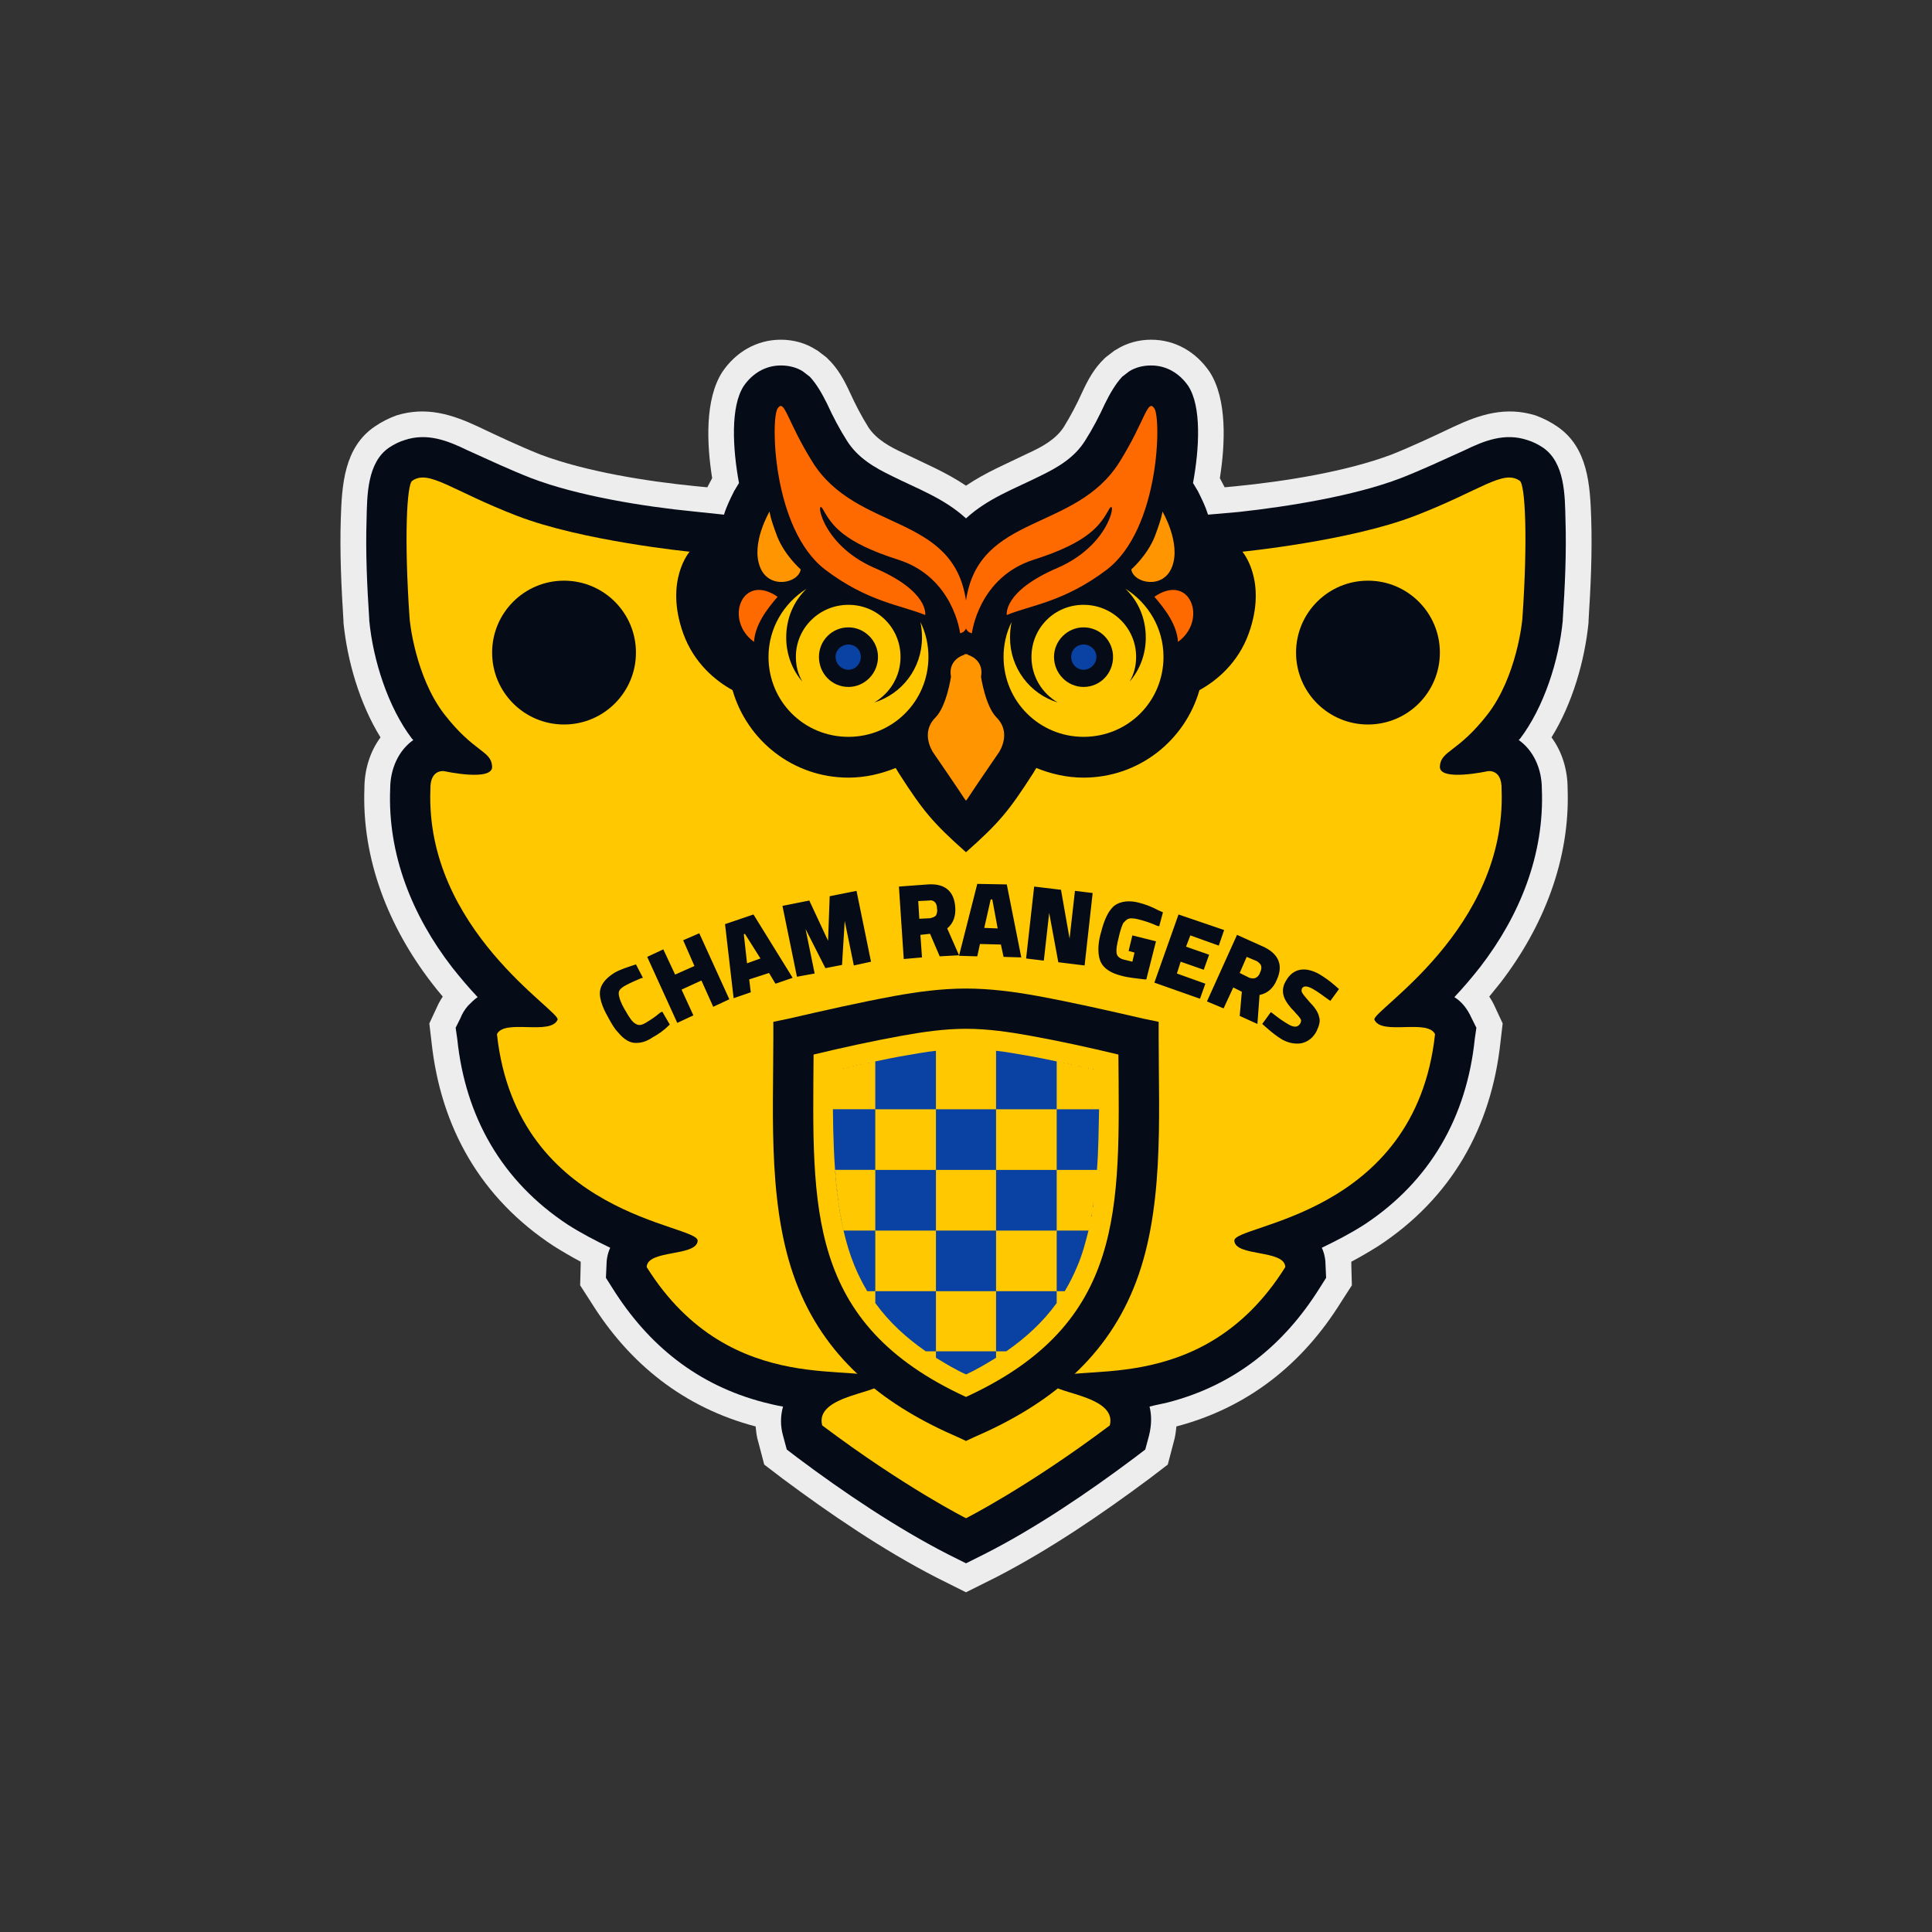 <svg xmlns="http://www.w3.org/2000/svg" xml:space="preserve" width="100%" height="100%" version="1.1" style="shape-rendering:geometricPrecision; text-rendering:geometricPrecision; image-rendering:optimizeQuality; fill-rule:evenodd; clip-rule:evenodd" viewBox="0 0 3600 3600" xmlns:xlink="http://www.w3.org/1999/xlink" x="-141.73" y="-141.73"><rect x="0" y="0" width="3600" height="3600" fill="#333333" stroke="none"/> <defs> <style type="text/css"> <![CDATA[ .fil0 { fill: none } .fil2 { fill: #050B17 } .fil4 { fill: #0A42A3 } .fil1 { fill: #EDEDED } .fil6 { fill: #FF6A00 } .fil8 { fill: #FF6A00 } .fil5 { fill: #FF9500 } .fil7 { fill: #FF9500 } .fil3 { fill: #FFC800 } ]]> </style> </defs> <g id="Layer_x0020_1">  <rect class="fil0" width="3600" height="3600"/> <g id="_2417736250192"> <path class="fil1" d="M1318 908c3,-6 6,-11 9,-17l0 0c-10,-63 -14,-147 19,-198 25,-37 64,-60 109,-60 23,0 46,6 66,19l2 1 17 13 2 2c19,18 31,40 42,64 10,22 21,43 34,64 15,23 41,37 65,48 41,20 80,36 117,61 37,-25 76,-41 117,-61 24,-11 50,-25 65,-48 13,-21 24,-42 34,-64 11,-24 23,-46 42,-64l2 -2 17 -13 2 -1c20,-13 43,-19 66,-19 45,0 84,23 109,60 33,51 29,135 19,198l0 0c3,6 6,11 9,17l21 -2c91,-9 205,-27 290,-59 40,-16 78,-34 116,-52 49,-23 97,-38 152,-21 14,5 28,12 41,21 57,39 61,109 63,172 2,63 -1,127 -5,190l0 2 0 1c-7,71 -30,151 -69,214 20,27 30,61 30,95 5,132 -45,258 -125,362 -7,9 -14,17 -21,26 4,6 8,13 11,20l14 30 -4 34c-17,160 -92,292 -228,381 -16,10 -33,20 -50,29 0,3 0,5 0,7l1 37 -20 31c-72,116 -174,197 -307,232 -1,10 -2,19 -5,29l-11 42 -34 26c-90,67 -187,133 -286,184l-56 28 -56 -28c-99,-51 -196,-117 -286,-184l-34 -26 -11 -42c-3,-9 -4,-19 -5,-29 -133,-35 -235,-116 -307,-232l-20 -31 1 -37c0,-2 0,-4 0,-7 -17,-9 -34,-19 -50,-29 -136,-89 -211,-221 -228,-381l-4 -34 14 -30c3,-7 7,-14 11,-20 -7,-8 -14,-17 -21,-26 -80,-104 -130,-230 -125,-362 0,-34 10,-68 30,-95 -39,-63 -62,-143 -69,-214l0 -1 0 -2c-4,-63 -7,-127 -5,-190 2,-63 6,-133 63,-172 13,-9 27,-16 41,-21 55,-17 103,-2 152,21 38,18 76,36 116,52 85,32 199,50 290,59l21 2z"/> <path class="fil2" d="M1349 959c5,-16 12,-30 19,-44l9 -15c-12,-65 -16,-143 9,-181 16,-23 40,-38 69,-38 16,0 30,4 41,11l13 10c13,14 23,32 32,50 11,24 23,47 37,69 20,32 51,50 84,66 48,24 96,41 137,78 0,0 1,1 1,1 0,0 1,-1 1,-1 41,-37 89,-54 137,-78 33,-16 64,-34 84,-66 14,-22 26,-45 37,-69 9,-18 19,-36 32,-50l13 -10c11,-7 25,-11 41,-11 29,0 53,15 69,38 25,38 21,116 9,181l9 15c7,14 14,28 19,44l57 -5c92,-10 216,-30 302,-63 41,-16 79,-34 119,-52 37,-18 75,-33 117,-19 10,3 20,8 29,14 41,28 41,89 42,134 2,62 -1,125 -5,186l0 1 0 1c-7,74 -35,162 -80,221 -1,0 -1,1 -2,2 27,19 43,53 43,91 5,122 -41,236 -115,332 -15,19 -31,38 -48,56 13,8 24,21 32,39l9 18 -3 21c-15,145 -83,265 -206,346 -25,16 -52,30 -79,43 5,11 7,22 7,34l1 22 -12 19c-67,107 -159,181 -282,213 -12,3 -24,5 -35,8 4,16 4,34 -1,54l-7 26 -21 16c-84,63 -184,131 -279,179l-34 17 -34 -17c-94,-48 -195,-116 -279,-179l-21 -16 -7 -26c-5,-18 -5,-36 0,-54 -12,-2 -24,-5 -36,-8 -123,-32 -215,-106 -282,-213l-12 -19 1 -22c0,-12 2,-23 7,-34 -27,-13 -54,-27 -79,-43 -123,-81 -191,-201 -206,-346l-3 -21 9 -18c3,-8 8,-16 14,-23 6,-6 12,-12 18,-16 -17,-18 -33,-37 -48,-56 -74,-96 -120,-210 -115,-332 0,-38 16,-72 43,-91 -1,-1 -1,-2 -2,-2 -45,-59 -73,-147 -80,-221l0 -1 0 -1c-4,-61 -7,-124 -5,-186 1,-45 1,-106 42,-134 9,-6 19,-11 29,-14 42,-14 80,1 117,19 40,18 78,36 119,52 86,33 210,53 302,62l57 6z"/> <path class="fil3" d="M1365 1286c-31,-17 -72,-50 -92,-106 -35,-98 12,-152 12,-152 0,0 -201,-20 -322,-67 -122,-47 -164,-87 -195,-65 -10,7 -15,107 -5,253 0,8 11,112 65,182 56,72 87,67 89,97 2,29 -89,9 -89,9 0,0 -27,-5 -26,34 -10,261 243,413 237,429 -13,30 -99,-2 -113,27 37,341 376,354 374,385 -2,30 -94,16 -95,49 159,254 409,171 435,213 14,22 -123,23 -108,82 153,115 268,173 268,173 0,0 115,-58 268,-173 15,-59 -122,-60 -108,-82 26,-42 276,41 435,-213 -1,-33 -93,-19 -95,-49 -2,-31 337,-44 374,-385 -14,-29 -100,3 -113,-27 -6,-16 247,-168 237,-429 1,-39 -26,-34 -26,-34 0,0 -91,20 -89,-9 2,-30 33,-25 89,-97 54,-70 65,-174 65,-182 10,-146 5,-246 -5,-253 -31,-22 -73,18 -195,65 -121,47 -322,67 -322,67 0,0 47,54 12,152 -20,56 -61,89 -92,106 -27,94 -113,163 -216,163 -31,0 -61,-7 -88,-18 -2,3 -4,7 -6,10 -45,70 -63,92 -125,147 -62,-55 -80,-77 -125,-147 -2,-3 -4,-7 -6,-10 -27,11 -57,18 -88,18 -103,0 -189,-69 -216,-163z"/> <path class="fil3" d="M1715 1159c10,20 15,42 15,65 0,83 -67,149 -149,149 -83,0 -149,-66 -149,-149 0,-53 28,-100 71,-127 -24,23 -38,55 -38,91 0,31 11,60 30,82 -8,-14 -12,-29 -12,-46 0,-54 44,-97 98,-97 54,0 97,43 97,97 0,37 -20,68 -49,85 52,-16 89,-64 89,-121 0,-10 -1,-20 -3,-29zm-134 10c30,0 55,25 55,55 0,31 -25,56 -55,56 -31,0 -55,-25 -55,-56 0,-30 24,-55 55,-55z"/> <path class="fil4" d="M1581 1201c13,0 23,10 23,23 0,13 -10,24 -23,24 -13,0 -24,-11 -24,-24 0,-13 11,-23 24,-23z"/> <path class="fil5" d="M1492 1061c0,0 -30,-26 -44,-62 -14,-37 -14,-46 -14,-46 0,0 -35,59 -18,103 16,43 72,31 76,5z"/> <path class="fil6" d="M1449 1112c-20,23 -42,52 -44,84 -56,-40 -23,-130 44,-84z"/> <path class="fil6" d="M2151 1112c20,23 42,52 44,84 56,-40 23,-130 -44,-84z"/> <path class="fil5" d="M2108 1061c0,0 30,-26 44,-62 14,-37 14,-46 14,-46 0,0 35,59 18,103 -16,43 -72,31 -76,5z"/> <path class="fil7" d="M1828 1261c0,0 8,55 29,76 21,21 15,47 5,64 -9,13 -46,67 -59,87l-3 4 -3 -4c-13,-20 -50,-74 -59,-87 -10,-17 -16,-43 5,-64 21,-21 29,-76 29,-76 -5,-27 15,-38 25,-41l0 -1c0,0 1,0 3,0 2,0 3,0 3,0l0 1c10,3 30,14 25,41z"/> <path class="fil4" d="M2019 1201c-13,0 -23,10 -23,23 0,13 10,24 23,24 13,0 24,-11 24,-24 0,-13 -11,-23 -24,-23z"/> <path class="fil3" d="M1885 1159c-10,20 -15,42 -15,65 0,83 67,149 149,149 83,0 149,-66 149,-149 0,-53 -28,-100 -71,-127 24,23 38,55 38,91 0,31 -11,60 -30,82 8,-14 12,-29 12,-46 0,-54 -44,-97 -98,-97 -54,0 -97,43 -97,97 0,37 20,68 49,85 -52,-16 -89,-64 -89,-121 0,-10 1,-20 3,-29zm134 10c-30,0 -55,25 -55,55 0,31 25,56 55,56 31,0 55,-25 55,-56 0,-30 -24,-55 -55,-55z"/> <path class="fil8" d="M1514 861c-48,-77 -52,-119 -65,-100 -13,19 -10,224 88,300 80,61 144,67 187,85l0 0c0,0 8,-44 -95,-88 -103,-45 -110,-136 -95,-108 16,28 36,60 140,93 103,33 115,137 115,137 5,-1 9,-4 11,-9 2,5 6,8 11,9 0,0 12,-104 115,-137 104,-33 124,-65 140,-93 15,-28 8,63 -95,108 -103,44 -95,88 -95,88l0 0c43,-18 107,-24 187,-85 98,-76 101,-281 88,-300 -13,-19 -17,23 -65,100 -82,131 -262,95 -286,258 -24,-163 -204,-127 -286,-258z"/> <path class="fil2" d="M1785 2678c-132,-57 -241,-140 -297,-277 -58,-141 -47,-316 -47,-467l0 -30 29 -6c65,-15 131,-30 196,-42 44,-8 89,-14 134,-14 45,0 90,6 134,14 65,12 131,27 196,42l29 6 0 30c0,151 11,326 -47,467 -56,137 -165,220 -297,277l-15 7 -15 -7z"/> <path class="fil3" d="M1800 2603c298,-137 286,-352 284,-638 -54,-13 -109,-25 -164,-35 -39,-7 -79,-13 -120,-13 -41,0 -81,6 -120,13 -55,10 -110,22 -164,35 -2,285 -14,501 284,638z"/> <g> <path class="fil4" d="M1969 2180l-113 0 0 113 113 0 0 -113zm-225 0l-113 0 0 113 113 0 0 -113z"/> <path class="fil4" d="M1875 2518c36,-25 68,-54 94,-90l0 -22 -113 0 0 112 19 0zm-131 -112l-113 0 0 22c26,36 58,65 94,90l19 0 0 -112zm-128 0l0 0 0 0z"/> <path class="fil4" d="M2041 1993l-2 0 1 0 1 0zm-6 -1l-2 0 1 0 1 0zm-9 -2l-2 0 1 0 1 0zm-14 -3l-2 0 1 0 1 0zm-15 -3l-2 -1 1 1 1 0zm-27 -6c-19,-4 -38,-8 -56,-11 -19,-3 -38,-7 -58,-9l0 109 113 0 0 -89 1 0zm-226 -20c-20,2 -39,6 -58,9 -18,3 -37,7 -56,11l1 0 0 89 113 0 0 -109zm-118 21l-2 0 1 0 1 0zm-6 1l-2 1 1 -1 1 0zm-2 1l-1 0 -2 0 3 0zm-13 2l-2 1 1 0 1 -1zm-8 2l-2 1 1 -1 1 0zm-7 2l-2 0 1 0 1 0zm-8 1l-2 1 1 0 1 -1zm-21 5l-2 0 1 0 1 0z"/> </g> <g> <path class="fil4" d="M1800 2561c20,-9 38,-20 56,-31l0 -12 -112 0 0 12c18,11 36,22 56,31zm56 -155l0 -113 -112 0 0 113 112 0zm0 -226l0 -113 -112 0 0 113 112 0zm0 -222l-1 0 0 0 1 0zm-2 0l-1 0 0 0 1 0zm-2 0l-1 0 1 0 0 0zm-4 -1l0 0 0 0 0 0zm-1 0l-1 0 0 0 1 0zm-2 0l-1 0 1 0 0 0zm-2 0l-1 0 1 0 0 0zm-5 -1l-1 0 0 0 1 0zm-2 0l-1 0 1 0 0 0zm-5 0l-1 0 0 0 1 0zm-2 0l-2 -1 0 0 -1 0 1 0 2 1 0 0zm-7 -1l-1 0 0 0 1 0zm-2 0l-1 0 1 0 0 0zm-1 0l-1 0 0 0 1 0zm-6 0l-1 0 1 0 0 0zm-2 0l0 0 0 0 0 0zm-1 0l-1 0 0 0 1 0zm-2 0l-1 0 0 0 1 0zm-15 0l-1 0 1 0 0 0zm-2 0l-1 0 1 0 0 0zm-2 0l0 0 0 0 0 0zm-10 0l-1 0 1 0 0 0zm-7 0l-1 1 0 0 1 -1zm-2 1l-1 0 1 0 0 0zm-2 0l-1 0 1 0 0 0zm-3 0l-1 0 0 0 1 0zm-4 0l-1 0 1 0 0 0zm-2 0l0 1 0 0 0 -1zm-10 2l-1 0 0 0 1 0z"/> <path class="fil4" d="M1591 1986l-2 1 1 0 1 -1zm-13 3l-1 0 1 0 0 0zm-2 1l-1 0 -1 0 0 0 1 0 1 0 0 0zm-4 0l-1 1 1 0 0 -1zm-11 3l-1 0 -1 0 0 0 1 0 1 0 0 0zm-9 74c1,101 6,208 40,291 7,17 15,33 24,48l15 0 0 -113 -59 0 -1 -4 0 -1 0 0 -1 -4 0 -1 -1 -2 0 -3 0 0 -1 -2 0 -2 0 -2 -1 -1 0 0 0 -4 -1 -1 0 -2 0 -1 0 -1 -1 -2 0 -1 0 -1 0 -1 0 -2 -1 -2 0 -1 0 -2 -1 -2 0 -1 0 -1 0 -1 0 -2 0 0 -1 -4 0 -1 0 -2 0 -1 -1 -1 0 -2 0 -1 0 -2 0 -2 -1 -2 0 -1 0 -1 0 -1 0 -2 0 -2 -1 0 0 -2 0 -2 0 -1 0 -1 0 -1 0 -2 -1 -2 0 -1 0 -1 0 -1 0 -2 0 -2 0 0 -1 -2 0 -2 0 -1 0 -1 0 -1 0 -2 0 -2 0 0 0 -2 -1 -2 0 -1 0 -1 0 -1 0 -2 75 0 0 -113 -79 0zm66 342c1,1 2,3 3,4l-3 -4z"/> <path class="fil4" d="M1984 2406c9,-15 17,-31 24,-48 9,-21 15,-44 21,-68l-1 3 -59 0 0 113 15 0zm46 -120l0 -3 0 1 0 2zm3 -19c1,-3 1,-5 2,-8l0 1 -1 2 0 4 -1 1zm2 -9l0 -3 0 2 0 1zm1 -8c1,-4 1,-7 2,-11l-1 4 0 2 0 3 -1 2zm8 -70c3,-37 3,-75 4,-113l-79 0 0 113 75 0zm2 -185l-1 -1 0 0 1 1zm-5 -2l-1 0 1 0 0 0zm-4 0l-1 -1 1 0 0 1zm-2 -1l-1 0 1 0 0 0zm-4 -1l-1 0 0 0 1 0zm-2 0l-1 -1 0 1 1 0zm-4 -1l-1 0 0 0 1 0zm-2 -1l-1 0 0 0 1 0zm-4 0l-1 -1 0 0 1 1zm-2 -1l-2 0 1 0 1 0zm-3 0l-1 -1 1 0 0 1zm-3 -1l-2 -1 1 1 1 0zm-7 -2l-1 0 0 0 1 0zm-4 -1l-2 0 1 0 1 0zm-3 0l-1 0 -1 -1 0 0 1 1 1 0 0 0zm-3 -1l-2 0 1 0 1 0zm-3 0l-1 -1 -1 0 0 0 1 0 1 0 0 1zm-4 -1l-1 0 1 0 0 0zm-2 -1l-1 0 1 0 0 0zm-2 0l-2 -1 1 1 1 0zm-8 -2l-1 0 0 0 1 0z"/> </g> <path class="fil2" d="M1246 1911c-9,9 -19,16 -30,22 -7,5 -16,9 -25,10 -8,1 -15,0 -22,-4 -7,-4 -12,-9 -17,-15 -7,-7 -12,-16 -17,-25 -8,-14 -19,-35 -17,-52 2,-16 15,-27 28,-35 11,-6 24,-10 36,-14l3 -1 13 25 -4 1c-9,4 -19,8 -28,13 -4,2 -10,6 -12,10 -2,4 -1,8 0,12 2,9 8,20 13,28 4,7 11,19 18,22 6,4 13,1 18,-2 10,-6 19,-12 27,-19l4 -2 14 24 -2 2zm61 -84l-37 17 22 48 -30 14 -56 -123 30 -14 22 47 36 -16 -21 -48 30 -13 56 123 -30 14 -22 -49zm126 -14l-37 12 3 24 -32 11 -16 -138 53 -18 73 118 -32 11 -12 -20zm110 -60l3 -83 50 -10 27 132 -32 7 -17 -83 -5 82 -31 6 -37 -73 17 83 -33 6 -27 -132 50 -10 35 75zm172 -11l3 42 -34 3 -9 -135 54 -4c30,-2 49,11 51,43 1,15 -3,29 -15,39l22 50 -36 2 -18 -42 -18 2zm150 18l-39 -1 -5 23 -34 -1 34 -134 55 1 27 136 -33 -1 -5 -23zm128 -11l10 -89 33 4 -15 135 -49 -6 -17 -92 -10 89 -33 -4 15 -134 50 6 16 91zm117 43l4 -17 -11 -3 7 -29 44 11 -18 71 -3 0c-15,-2 -30,-3 -44,-7 -16,-4 -33,-12 -39,-28 -6,-16 -3,-38 2,-54 4,-16 11,-37 24,-48 13,-10 31,-10 46,-6 12,3 25,8 36,14l9 4 -7 26 -4 -1c-11,-5 -23,-9 -35,-12 -5,-1 -13,-3 -18,-1 -4,1 -7,5 -10,8 -4,8 -7,20 -9,29 -2,8 -5,21 -3,29 2,7 11,10 17,11l12 3zm108 -49l-8 21 43 15 -10 28 -43 -15 -7 22 53 19 -10 28 -85 -30 45 -127 85 29 -10 29 -53 -19zm80 97l-18 39 -31 -13 56 -124 49 22c28,13 38,34 25,62 -6,15 -17,25 -32,28l-4 54 -33 -15 4 -45 -16 -8zm147 2c-6,-3 -15,-7 -19,0 -1,3 -1,5 0,7 3,6 11,14 15,19 7,7 15,17 17,27 3,9 -1,18 -5,27 -6,11 -15,19 -28,22 -13,2 -25,-1 -36,-7 -10,-6 -20,-14 -29,-22l-8 -7 16 -22 3 2c10,8 21,16 32,22 8,4 15,5 20,-3 1,-3 2,-5 1,-7 -2,-5 -9,-11 -12,-15 -8,-8 -17,-19 -20,-29 -3,-10 -1,-20 4,-28 6,-11 15,-19 27,-21 12,-2 24,2 35,8 10,6 20,13 29,21l8 7 -16 22 -3 -2c-10,-7 -20,-15 -31,-21zm-1059 -101l6 54 25 -9 -29 -46 -2 1zm325 -62l2 33 20 -1c4,-1 8,-2 11,-5 2,-4 3,-9 2,-13 0,-4 -1,-9 -4,-12 -3,-3 -7,-4 -11,-3l-20 1zm135 -3l-12 53 25 1 -10 -54 -3 0zm477 107l-13 30 18 9c4,1 8,2 12,0 4,-2 7,-6 8,-10 2,-4 3,-8 2,-12 -1,-4 -5,-7 -8,-9l-19 -8z"/> <circle class="fil2" cx="1051" cy="1216" r="134"/> <circle class="fil2" cx="2549" cy="1216" r="134"/> </g> </g> </svg>